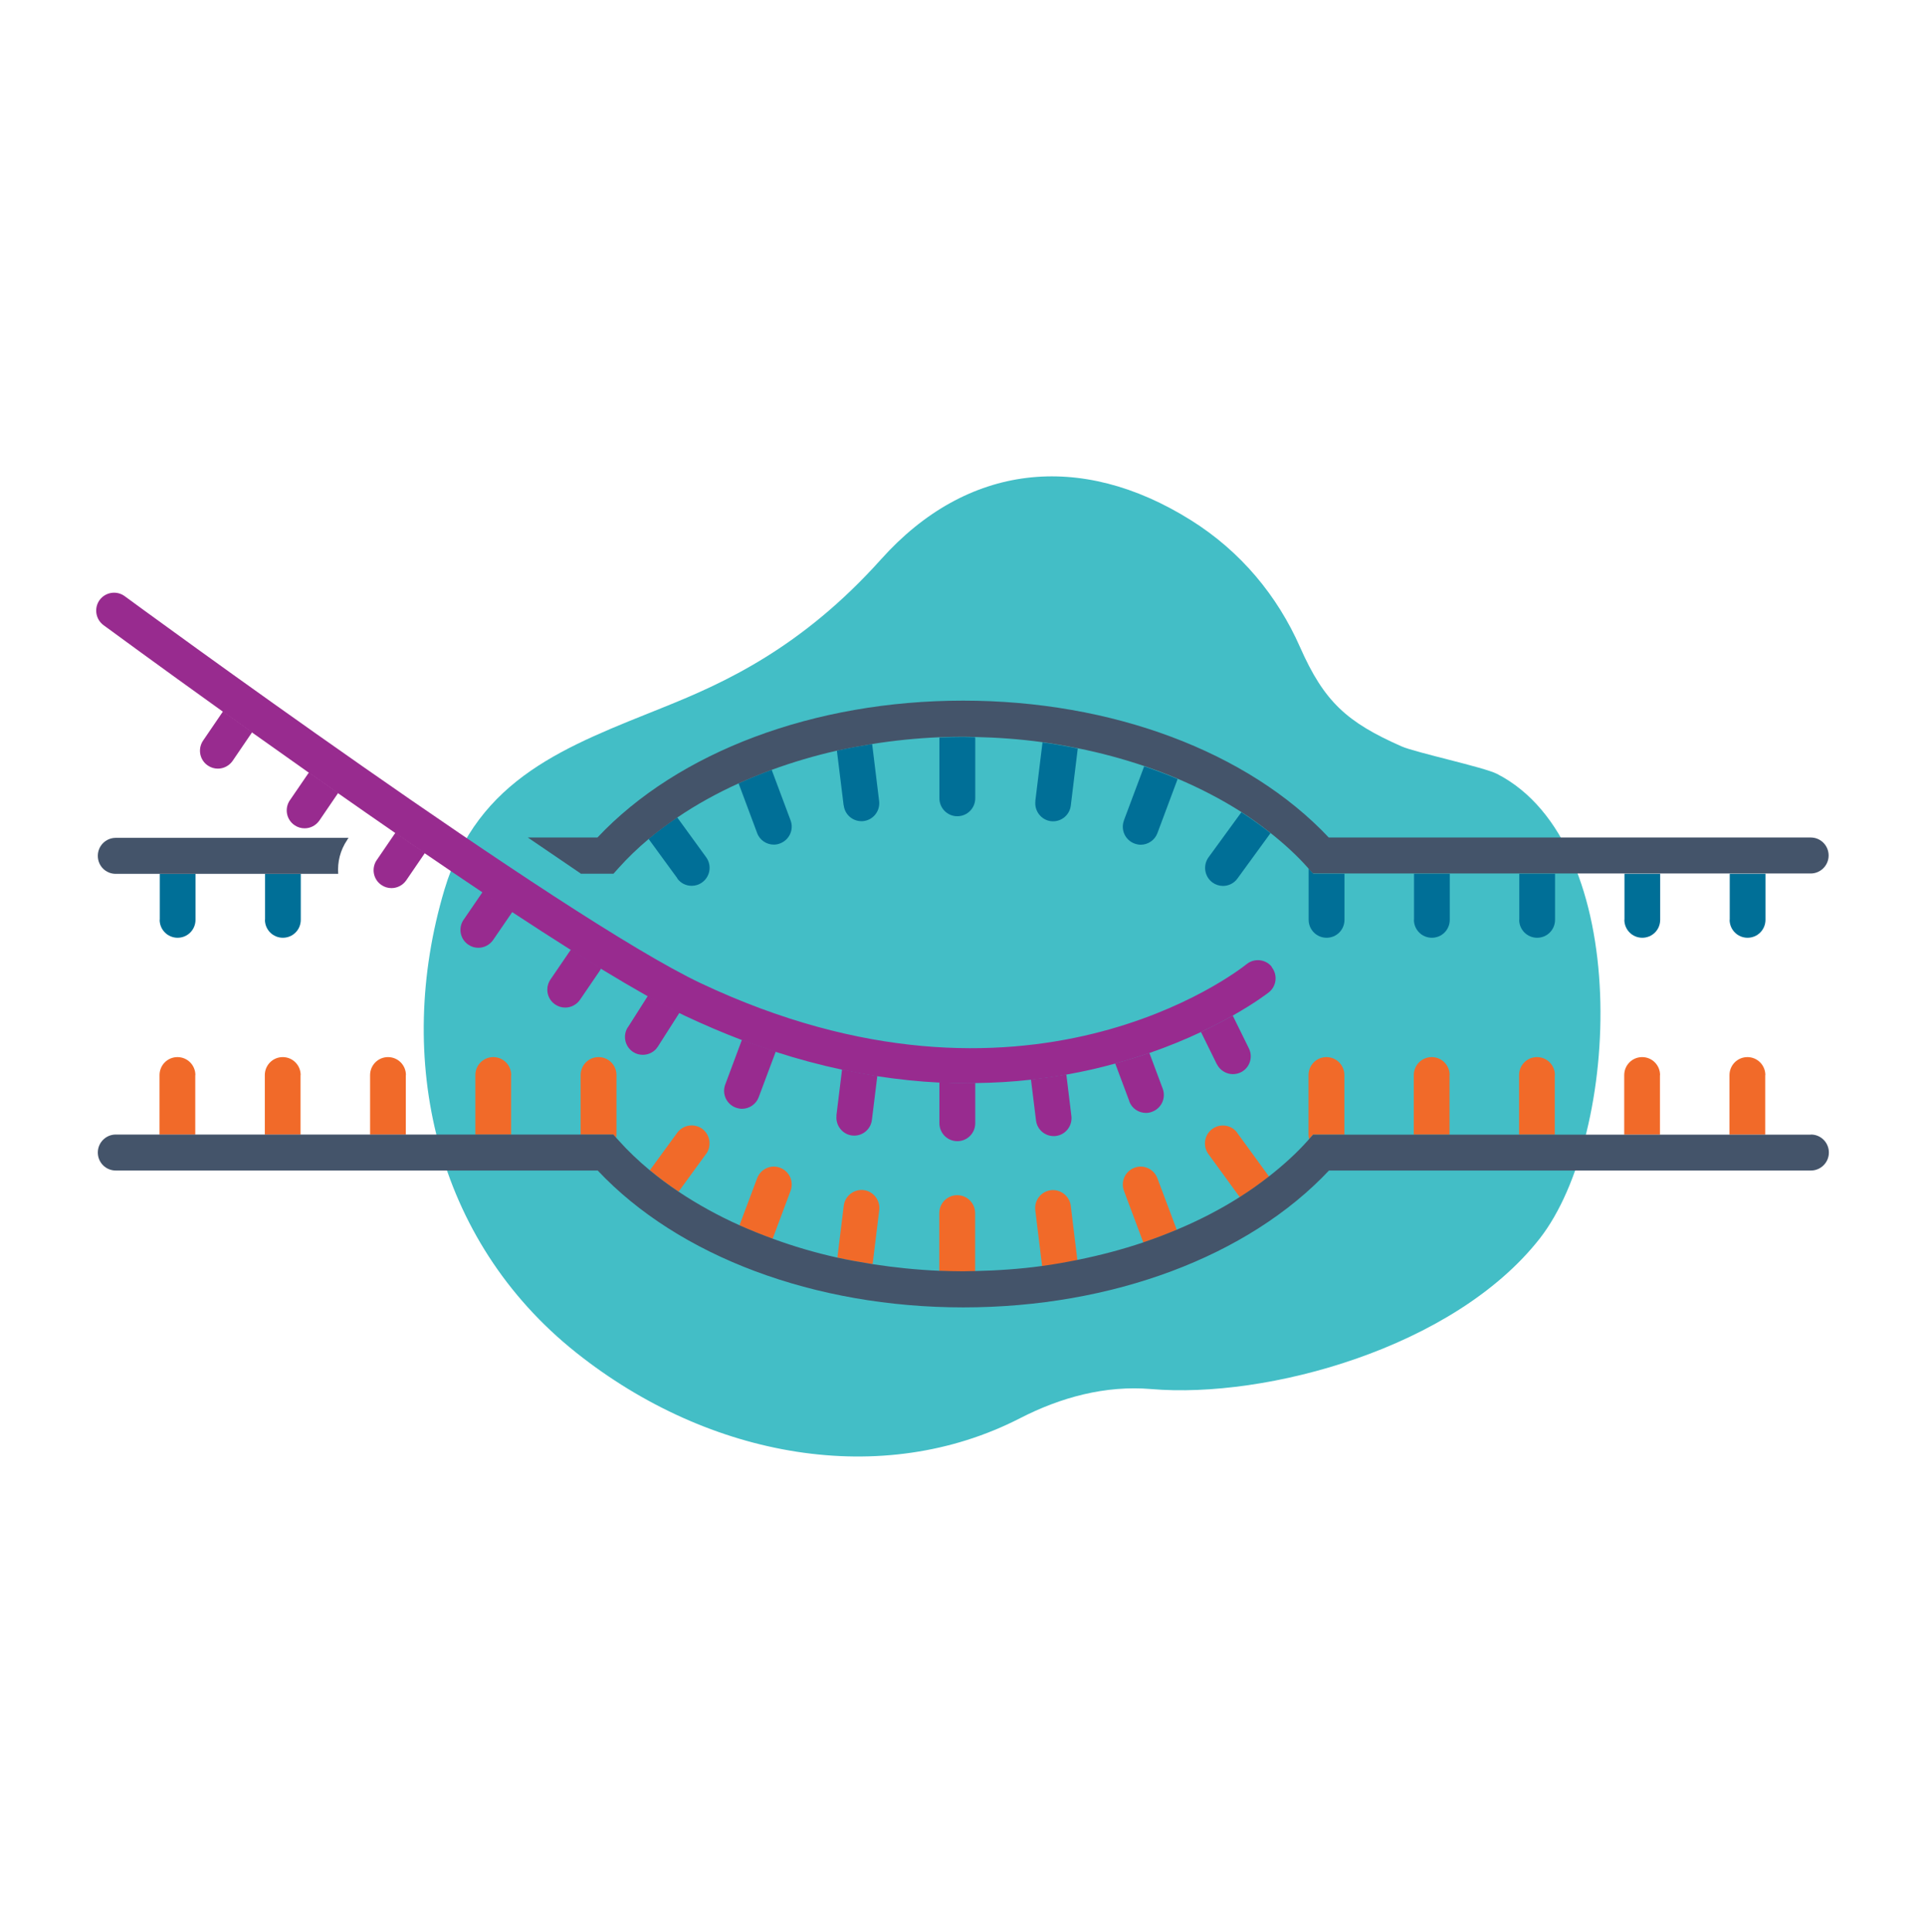 <svg width="268" height="269" xmlns="http://www.w3.org/2000/svg" xmlns:xlink="http://www.w3.org/1999/xlink" xml:space="preserve" overflow="hidden"><g transform="translate(-780 -385)"><path d="M208.403 107.3C206.594 106.379 197.03 104.336 195.137 103.498 187.516 100.148 184.35 97.317 180.984 89.713 177.852 82.644 172.759 76.464 165.792 72.126 150.415 62.528 134.603 64.287 122.677 77.536 111.555 89.897 100.734 94.721 92.46 98.038 78.993 103.448 66.531 107.786 61.858 123.414 54.89 146.764 60.484 171.939 80.249 187.583 98.825 202.29 122.895 206.427 141.99 196.662 147.685 193.747 153.899 192.072 160.264 192.608 176.277 193.982 202.39 186.947 214.35 171.755 225.689 157.333 227.431 117.015 208.403 107.3Z" fill="#43BEC6" transform="matrix(1 0 0 1.004 780 385)"/><path d="M156.478 113.766C155.993 115.056 156.646 116.479 157.936 116.965 158.22 117.066 158.522 117.133 158.807 117.133 159.812 117.133 160.766 116.513 161.135 115.525L163.949 108.021C162.441 107.384 160.884 106.798 159.292 106.262L156.462 113.783Z" fill="#006F97" transform="matrix(1 0 0 1.004 780 385)"/><path d="M117.468 111.689C117.618 112.945 118.69 113.867 119.93 113.867 120.031 113.867 120.131 113.867 120.231 113.85 121.588 113.682 122.56 112.443 122.392 111.069L121.421 103.163C119.762 103.431 118.121 103.716 116.513 104.084L117.451 111.672Z" fill="#006F97" transform="matrix(1 0 0 1.004 780 385)"/><path d="M144.15 111.086C143.983 112.443 144.954 113.699 146.311 113.867 146.412 113.867 146.512 113.883 146.613 113.883 147.852 113.883 148.924 112.962 149.075 111.706L150.046 103.783C148.439 103.465 146.797 103.163 145.139 102.945L144.134 111.103Z" fill="#006F97" transform="matrix(1 0 0 1.004 780 385)"/><path d="M105.408 115.508C105.776 116.513 106.731 117.116 107.736 117.116 108.021 117.116 108.322 117.066 108.607 116.948 109.897 116.463 110.55 115.022 110.064 113.749L107.434 106.748C105.86 107.317 104.319 107.954 102.828 108.624L105.408 115.508Z" fill="#006F97" transform="matrix(1 0 0 1.004 780 385)"/><path d="M196.846 127.534C196.846 128.908 197.951 130.03 199.342 130.03 200.732 130.03 201.837 128.925 201.837 127.534L201.837 121.153 196.863 121.153 196.863 127.534Z" fill="#006F97" transform="matrix(1 0 0 1.004 780 385)"/><path d="M240.798 127.534C240.798 128.908 241.903 130.03 243.294 130.03 244.684 130.03 245.79 128.925 245.79 127.534L245.79 121.153 240.815 121.153 240.815 127.534Z" fill="#006F97" transform="matrix(1 0 0 1.004 780 385)"/><path d="M226.142 127.534C226.142 128.908 227.247 130.03 228.637 130.03 230.028 130.03 231.133 128.925 231.133 127.534L231.133 121.153 226.159 121.153 226.159 127.534Z" fill="#006F97" transform="matrix(1 0 0 1.004 780 385)"/><path d="M94.286 121.806C94.772 122.476 95.525 122.828 96.296 122.828 96.798 122.828 97.317 122.677 97.77 122.342 98.875 121.538 99.126 119.98 98.306 118.858L94.286 113.347C92.895 114.285 91.539 115.273 90.299 116.329L94.302 121.789Z" fill="#006F97" transform="matrix(1 0 0 1.004 780 385)"/><path d="M168.254 118.875C167.45 119.98 167.684 121.538 168.79 122.359 169.225 122.677 169.744 122.844 170.264 122.844 171.034 122.844 171.788 122.493 172.274 121.823L176.88 115.525C175.607 114.52 174.25 113.548 172.826 112.627L168.254 118.875Z" fill="#006F97" transform="matrix(1 0 0 1.004 780 385)"/><path d="M211.502 127.534C211.502 128.908 212.608 130.03 213.998 130.03 215.388 130.03 216.494 128.925 216.494 127.534L216.494 121.153 211.519 121.153 211.519 127.534Z" fill="#006F97" transform="matrix(1 0 0 1.004 780 385)"/><path d="M130.801 102.259C130.801 102.259 130.784 102.376 130.784 102.426L130.784 110.684C130.784 112.058 131.889 113.18 133.28 113.18 134.67 113.18 135.775 112.058 135.775 110.684L135.775 102.426C135.775 102.426 135.775 102.292 135.759 102.225 135.206 102.225 134.67 102.192 134.134 102.192 133.028 102.192 131.923 102.225 130.834 102.259Z" fill="#006F97" transform="matrix(1 0 0 1.004 780 385)"/><path d="M36.883 127.534C36.883 128.908 37.989 130.03 39.379 130.03 40.77 130.03 41.875 128.925 41.875 127.534L41.875 121.153 36.9 121.153 36.9 127.534Z" fill="#006F97" transform="matrix(1 0 0 1.004 780 385)"/><path d="M22.227 127.534C22.227 128.908 23.333 130.03 24.723 130.03 26.113 130.03 27.219 128.925 27.219 127.534L27.219 121.153 22.244 121.153 22.244 127.534Z" fill="#006F97" transform="matrix(1 0 0 1.004 780 385)"/><path d="M182.19 120.449 182.19 127.534C182.19 128.908 183.295 130.03 184.686 130.03 186.076 130.03 187.181 128.925 187.181 127.534L187.181 121.153 182.843 121.153 182.206 120.449Z" fill="#006F97" transform="matrix(1 0 0 1.004 780 385)"/><path d="M110.064 165.122C110.55 163.832 109.897 162.408 108.607 161.922 107.317 161.436 105.894 162.09 105.408 163.38L102.945 169.912C104.436 170.582 105.977 171.202 107.568 171.771L110.064 165.122Z" fill="#F16A29" transform="matrix(1 0 0 1.004 780 385)"/><path d="M149.075 167.199C148.908 165.842 147.651 164.87 146.294 165.038 144.938 165.205 143.966 166.445 144.134 167.818L145.089 175.59C146.747 175.372 148.388 175.071 149.996 174.753L149.075 167.215Z" fill="#F16A29" transform="matrix(1 0 0 1.004 780 385)"/><path d="M245.773 149.075C245.773 147.701 244.667 146.579 243.277 146.579 241.887 146.579 240.781 147.701 240.781 149.075L240.781 157.333 245.756 157.333 245.756 149.075Z" fill="#F16A29" transform="matrix(1 0 0 1.004 780 385)"/><path d="M122.409 167.801C122.576 166.445 121.605 165.189 120.248 165.021 118.892 164.853 117.635 165.825 117.468 167.182L116.58 174.384C118.188 174.736 119.829 175.037 121.488 175.289L122.409 167.785Z" fill="#F16A29" transform="matrix(1 0 0 1.004 780 385)"/><path d="M187.164 157.333 187.164 149.075C187.164 147.701 186.059 146.579 184.669 146.579 183.278 146.579 182.173 147.701 182.173 149.075L182.173 157.333C182.173 157.55 182.206 157.751 182.257 157.936L182.809 157.333 187.148 157.333Z" fill="#F16A29" transform="matrix(1 0 0 1.004 780 385)"/><path d="M98.306 160.013C99.11 158.907 98.875 157.35 97.77 156.529 96.664 155.725 95.106 155.959 94.286 157.065L90.467 162.274C91.723 163.312 93.063 164.301 94.47 165.239L98.306 159.996Z" fill="#F16A29" transform="matrix(1 0 0 1.004 780 385)"/><path d="M172.257 157.081C171.453 155.976 169.895 155.725 168.773 156.545 167.667 157.35 167.416 158.907 168.237 160.029L172.609 166.009C174.033 165.105 175.389 164.15 176.679 163.145L172.257 157.098Z" fill="#F16A29" transform="matrix(1 0 0 1.004 780 385)"/><path d="M201.821 149.075C201.821 147.701 200.715 146.579 199.325 146.579 197.935 146.579 196.829 147.701 196.829 149.075L196.829 157.333 201.804 157.333 201.804 149.075Z" fill="#F16A29" transform="matrix(1 0 0 1.004 780 385)"/><path d="M216.477 149.075C216.477 147.701 215.371 146.579 213.981 146.579 212.591 146.579 211.486 147.701 211.486 149.075L211.486 157.333 216.46 157.333 216.46 149.075Z" fill="#F16A29" transform="matrix(1 0 0 1.004 780 385)"/><path d="M161.135 163.38C160.649 162.09 159.209 161.436 157.936 161.922 156.646 162.408 155.993 163.832 156.478 165.122L159.175 172.29C160.766 171.755 162.324 171.168 163.832 170.532L161.135 163.38Z" fill="#F16A29" transform="matrix(1 0 0 1.004 780 385)"/><path d="M135.759 176.277 135.759 168.22C135.759 166.847 134.653 165.725 133.263 165.725 131.873 165.725 130.767 166.847 130.767 168.22L130.767 176.243C131.873 176.294 132.978 176.311 134.084 176.311 134.636 176.311 135.189 176.294 135.742 176.277Z" fill="#F16A29" transform="matrix(1 0 0 1.004 780 385)"/><path d="M231.116 149.075C231.116 147.701 230.011 146.579 228.621 146.579 227.23 146.579 226.125 147.701 226.125 149.075L226.125 157.333 231.1 157.333 231.1 149.075Z" fill="#F16A29" transform="matrix(1 0 0 1.004 780 385)"/><path d="M71.171 149.075C71.171 147.701 70.065 146.579 68.675 146.579 67.285 146.579 66.179 147.701 66.179 149.075L66.179 157.333 71.154 157.333 71.154 149.075Z" fill="#F16A29" transform="matrix(1 0 0 1.004 780 385)"/><path d="M27.202 149.075C27.202 147.701 26.096 146.579 24.706 146.579 23.316 146.579 22.21 147.701 22.21 149.075L22.21 157.333 27.185 157.333 27.185 149.075Z" fill="#F16A29" transform="matrix(1 0 0 1.004 780 385)"/><path d="M41.858 149.075C41.858 147.701 40.753 146.579 39.362 146.579 37.972 146.579 36.867 147.701 36.867 149.075L36.867 157.333 41.842 157.333 41.842 149.075Z" fill="#F16A29" transform="matrix(1 0 0 1.004 780 385)"/><path d="M56.514 149.075C56.514 147.701 55.409 146.579 54.019 146.579 52.629 146.579 51.523 147.701 51.523 149.075L51.523 157.333 56.498 157.333 56.498 149.075Z" fill="#F16A29" transform="matrix(1 0 0 1.004 780 385)"/><path d="M85.777 157.751C85.793 157.617 85.827 157.483 85.827 157.333L85.827 149.075C85.827 147.701 84.722 146.579 83.331 146.579 81.941 146.579 80.835 147.701 80.835 149.075L80.835 157.333 85.391 157.333 85.76 157.751Z" fill="#F16A29" transform="matrix(1 0 0 1.004 780 385)"/><path d="M80.852 121.153 85.408 121.153 86.145 120.332C87.401 118.942 88.792 117.602 90.299 116.345 91.539 115.307 92.895 114.319 94.286 113.364 96.899 111.589 99.763 110.014 102.828 108.624 104.319 107.954 105.86 107.334 107.434 106.748 110.349 105.692 113.381 104.788 116.53 104.084 118.138 103.733 119.779 103.431 121.438 103.163 124.503 102.677 127.635 102.359 130.801 102.225 131.906 102.175 132.995 102.158 134.1 102.158 134.653 102.158 135.189 102.175 135.725 102.192 138.908 102.259 142.057 102.493 145.122 102.912 146.78 103.13 148.422 103.431 150.03 103.749 153.229 104.386 156.328 105.223 159.276 106.212 160.867 106.748 162.425 107.334 163.932 107.97 167.098 109.311 170.079 110.851 172.793 112.577 174.217 113.481 175.557 114.453 176.846 115.475 178.756 116.982 180.515 118.573 182.056 120.298L182.156 120.416 182.793 121.119 252.087 121.119C253.461 121.119 254.583 119.997 254.583 118.623 254.583 117.25 253.478 116.128 252.087 116.128L184.987 116.128C173.731 104.218 154.803 97.15 134.084 97.15 113.364 97.15 94.436 104.218 83.18 116.128L73.482 116.128 80.819 121.103Z" fill="#44546A" transform="matrix(1 0 0 1.004 780 385)"/><path d="M252.104 157.333 182.809 157.333 182.257 157.936 182.072 158.153C180.481 159.929 178.656 161.57 176.679 163.111 175.389 164.117 174.049 165.071 172.609 165.976 169.912 167.684 166.964 169.208 163.815 170.515 162.307 171.151 160.75 171.738 159.158 172.274 156.227 173.262 153.145 174.066 149.996 174.702 148.388 175.021 146.747 175.322 145.089 175.54 142.04 175.959 138.908 176.176 135.759 176.243 135.206 176.243 134.653 176.277 134.1 176.277 132.995 176.277 131.889 176.243 130.784 176.21 127.635 176.076 124.519 175.758 121.488 175.289 119.829 175.021 118.188 174.736 116.58 174.384 113.464 173.697 110.45 172.81 107.568 171.755 105.994 171.185 104.453 170.565 102.945 169.895 99.914 168.538 97.066 166.964 94.47 165.239 93.063 164.301 91.723 163.312 90.467 162.274 88.892 160.967 87.435 159.594 86.129 158.137L85.76 157.735 85.391 157.316 16.113 157.316C14.74 157.316 13.618 158.438 13.618 159.812 13.618 161.185 14.723 162.307 16.113 162.307L83.214 162.307C94.47 174.217 113.397 181.285 134.117 181.285 154.837 181.285 173.764 174.217 185.02 162.307L252.121 162.307C253.494 162.307 254.617 161.185 254.617 159.812 254.617 158.438 253.511 157.316 252.121 157.316Z" fill="#44546A" transform="matrix(1 0 0 1.004 780 385)"/><path d="M40.351 110.969C39.58 112.108 39.865 113.649 41.004 114.419 41.44 114.721 41.925 114.855 42.411 114.855 43.198 114.855 43.986 114.469 44.471 113.766L47.084 109.947C45.711 108.992 44.354 108.037 43.014 107.099L40.367 110.952Z" fill="#982B8F" transform="matrix(1 0 0 1.004 780 385)"/><path d="M48.34 116.446 48.525 116.178 16.113 116.178C14.74 116.178 13.618 117.283 13.618 118.674 13.618 120.064 14.723 121.169 16.113 121.169L47.084 121.169C46.967 119.561 47.352 117.903 48.34 116.463Z" fill="#44546A" transform="matrix(1 0 0 1.004 780 385)"/><path d="M52.444 119.26C51.674 120.399 51.959 121.94 53.097 122.711 53.533 123.012 54.019 123.146 54.505 123.146 55.292 123.146 56.079 122.761 56.565 122.057L59.161 118.272C57.788 117.334 56.414 116.412 55.057 115.458L52.461 119.243Z" fill="#982B8F" transform="matrix(1 0 0 1.004 780 385)"/><path d="M79.362 131.839 76.631 135.826C75.861 136.965 76.145 138.506 77.284 139.276 77.72 139.578 78.206 139.712 78.692 139.712 79.479 139.712 80.266 139.326 80.752 138.623L83.482 134.636C83.566 134.519 83.633 134.385 83.683 134.268 82.343 133.447 80.936 132.576 79.512 131.672 79.462 131.722 79.428 131.772 79.378 131.822Z" fill="#982B8F" transform="matrix(1 0 0 1.004 780 385)"/><path d="M64.538 127.534C63.767 128.673 64.052 130.214 65.191 130.985 65.626 131.286 66.112 131.421 66.598 131.421 67.385 131.421 68.172 131.035 68.658 130.332L71.355 126.412C69.981 125.524 68.608 124.603 67.201 123.665L64.555 127.518Z" fill="#982B8F" transform="matrix(1 0 0 1.004 780 385)"/><path d="M31.004 98.708 28.274 102.694C27.503 103.833 27.788 105.374 28.927 106.145 29.363 106.446 29.849 106.58 30.334 106.58 31.122 106.58 31.909 106.195 32.395 105.491L35.108 101.522C33.718 100.534 32.361 99.562 31.055 98.641 31.055 98.641 31.038 98.657 31.021 98.674Z" fill="#982B8F" transform="matrix(1 0 0 1.004 780 385)"/><path d="M130.784 150.063 130.784 155.742C130.784 157.115 131.889 158.237 133.28 158.237 134.67 158.237 135.775 157.115 135.775 155.742L135.775 150.147C135.457 150.147 135.156 150.18 134.837 150.18 133.514 150.18 132.174 150.147 130.801 150.08Z" fill="#982B8F" transform="matrix(1 0 0 1.004 780 385)"/><path d="M87.401 142.442C86.665 143.598 86.999 145.139 88.155 145.876 88.574 146.144 89.026 146.261 89.495 146.261 90.316 146.261 91.12 145.859 91.589 145.122L94.604 140.415C93.281 139.762 91.807 138.992 90.199 138.087L87.418 142.442Z" fill="#982B8F" transform="matrix(1 0 0 1.004 780 385)"/><path d="M144.234 155.356C144.385 156.613 145.457 157.534 146.697 157.534 146.797 157.534 146.897 157.534 146.998 157.517 148.355 157.35 149.326 156.11 149.159 154.736L148.455 148.975C146.864 149.259 145.222 149.494 143.531 149.678L144.234 155.356Z" fill="#982B8F" transform="matrix(1 0 0 1.004 780 385)"/><path d="M116.463 154.669C116.295 156.026 117.267 157.283 118.623 157.45 118.724 157.45 118.825 157.467 118.925 157.467 120.164 157.467 121.236 156.545 121.387 155.289L122.141 149.192C120.533 148.941 118.908 148.639 117.233 148.288L116.446 154.669Z" fill="#982B8F" transform="matrix(1 0 0 1.004 780 385)"/><path d="M157.215 152.71C157.584 153.715 158.539 154.318 159.544 154.318 159.828 154.318 160.13 154.267 160.415 154.15 161.704 153.664 162.358 152.241 161.872 150.951L160.013 145.993C158.522 146.512 156.931 146.998 155.256 147.45L157.232 152.71Z" fill="#982B8F" transform="matrix(1 0 0 1.004 780 385)"/><path d="M100.969 150.382C100.483 151.671 101.136 153.095 102.426 153.581 102.711 153.681 103.012 153.748 103.297 153.748 104.302 153.748 105.257 153.128 105.625 152.14L108.004 145.809C106.463 145.306 104.888 144.77 103.297 144.167L100.969 150.382Z" fill="#982B8F" transform="matrix(1 0 0 1.004 780 385)"/><path d="M169.41 147.551C169.845 148.422 170.733 148.941 171.637 148.941 172.006 148.941 172.391 148.857 172.743 148.69 173.982 148.087 174.485 146.596 173.865 145.356L171.62 140.817C170.364 141.521 168.89 142.291 167.199 143.095L169.41 147.567Z" fill="#982B8F" transform="matrix(1 0 0 1.004 780 385)"/><path d="M177.064 134.067C176.21 132.995 174.635 132.827 173.564 133.682 172.324 134.67 142.844 157.601 97.585 136.345 78.507 127.384 17.973 83.114 17.353 82.661 16.247 81.857 14.69 82.092 13.869 83.197 13.065 84.303 13.3 85.861 14.405 86.681 15.209 87.267 21.792 92.091 31.021 98.674 32.328 99.596 33.667 100.567 35.075 101.555 37.587 103.331 40.233 105.207 42.98 107.133 44.321 108.071 45.677 109.026 47.051 109.98 49.664 111.806 52.327 113.649 55.007 115.491 56.38 116.429 57.737 117.367 59.111 118.305 61.807 120.148 64.504 121.957 67.134 123.715 68.524 124.653 69.915 125.558 71.288 126.462 74.119 128.322 76.849 130.064 79.445 131.705 80.886 132.61 82.276 133.481 83.616 134.301 85.961 135.725 88.138 136.998 90.132 138.12 91.74 139.025 93.214 139.812 94.537 140.449 94.822 140.6 95.14 140.75 95.425 140.884 98.088 142.124 100.684 143.229 103.247 144.201 104.838 144.804 106.396 145.34 107.954 145.842 111.119 146.864 114.218 147.685 117.216 148.321 118.875 148.673 120.516 148.975 122.124 149.226 125.106 149.678 127.987 149.979 130.767 150.113 132.141 150.18 133.481 150.214 134.804 150.214 135.122 150.214 135.424 150.197 135.742 150.18 138.439 150.147 141.052 149.996 143.514 149.711 145.206 149.527 146.864 149.293 148.439 149.008 150.834 148.589 153.095 148.07 155.222 147.484 156.897 147.031 158.488 146.529 159.979 146.026 162.693 145.089 165.088 144.1 167.182 143.112 168.873 142.325 170.347 141.554 171.604 140.834 174.82 139.025 176.578 137.651 176.662 137.584 177.734 136.73 177.902 135.156 177.031 134.084Z" fill="#982B8F" transform="matrix(1 0 0 1.004 780 385)"/></g></svg>